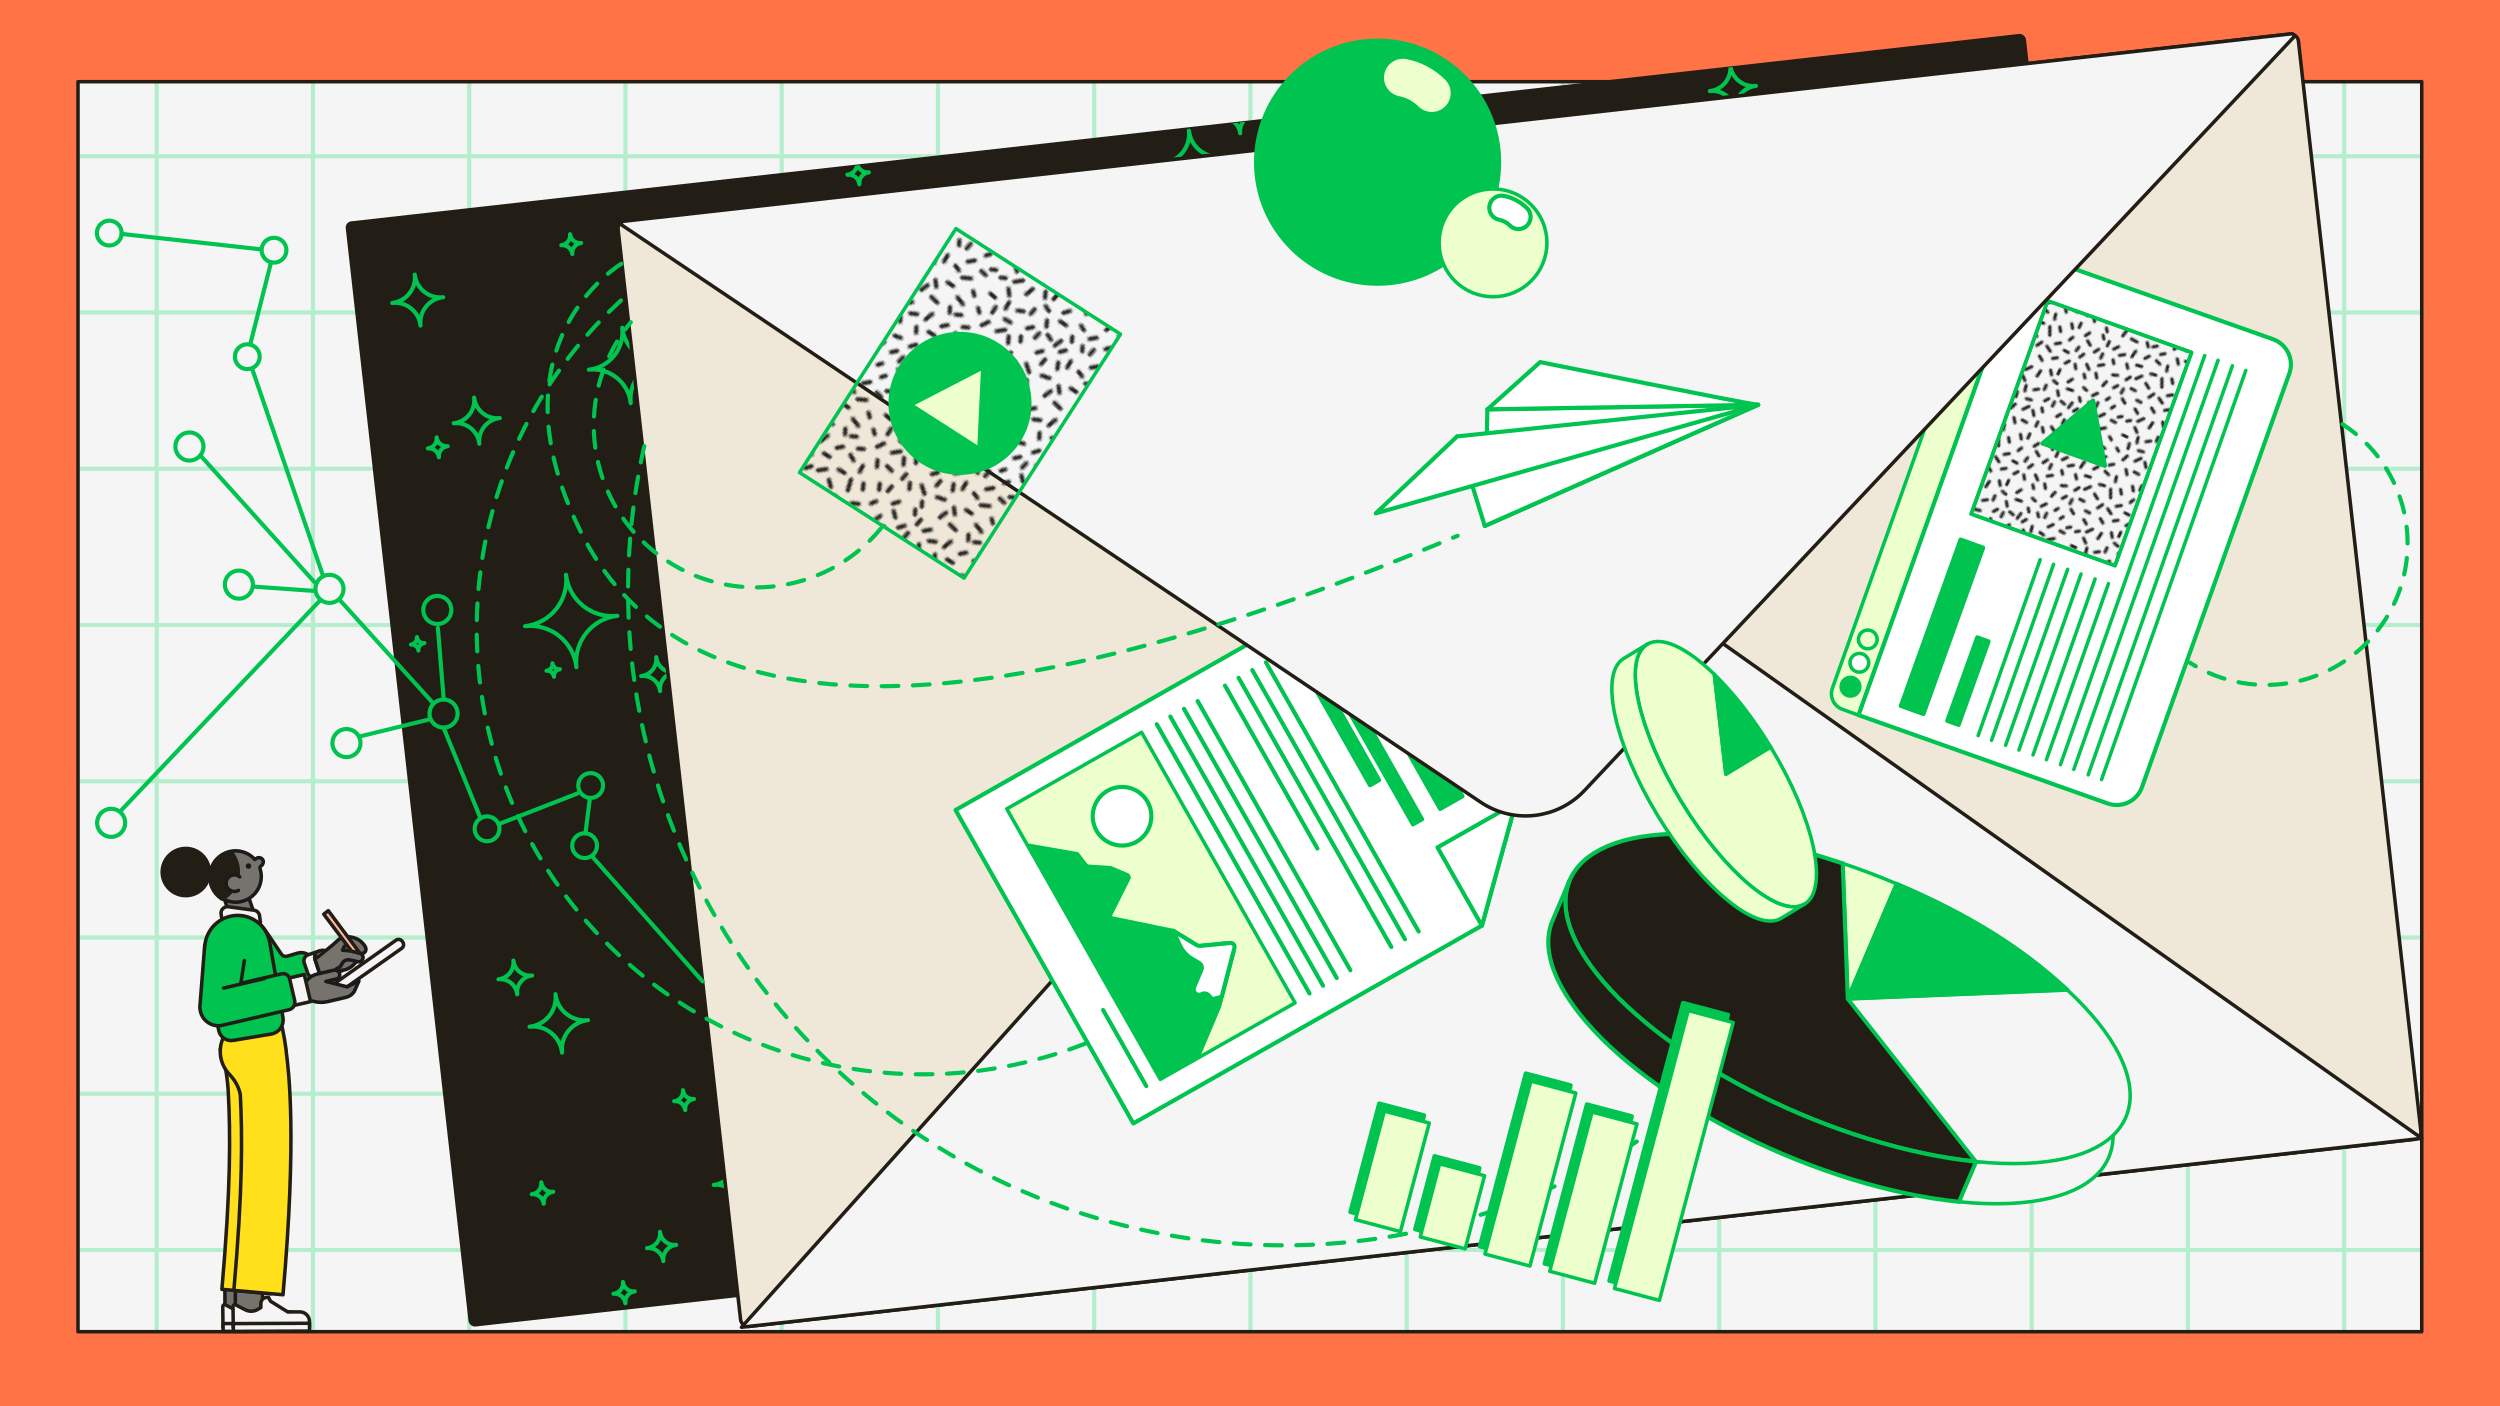 <?xml version="1.0" encoding="UTF-8"?><svg id="uuid-c38b8b6d-8346-4a10-a8a2-86bdc1287888" xmlns="http://www.w3.org/2000/svg" xmlns:xlink="http://www.w3.org/1999/xlink" viewBox="0 0 1200 675"><defs><style>.uuid-8899b1fe-036a-4434-886b-77320461ad10{stroke-dasharray:8 7;}.uuid-8899b1fe-036a-4434-886b-77320461ad10,.uuid-7630e2d1-2fc0-41ec-9166-2d702de658a4,.uuid-6aa03f3f-c4be-4cd8-99d2-3d15dca5f290,.uuid-320826da-c441-4124-ad12-478cf4167370,.uuid-b0a4ced4-f5d4-4a2e-983d-89cc30fce930,.uuid-4f941dc1-480a-4edd-8e84-8cc197877730,.uuid-8dfac23f-3045-446e-8cf3-67621936a6cc,.uuid-50c9800c-22d4-443f-b61c-8c30b92225a9{fill:none;}.uuid-8899b1fe-036a-4434-886b-77320461ad10,.uuid-3ecbd986-9bc5-4ca2-98e7-a5e1dbedbd74,.uuid-9226fbee-1c98-47cf-9f63-d5ccadec94c4,.uuid-8c8b8d6e-ed9e-49d5-90e6-1ac608a723fc,.uuid-cc278e0e-a4c4-4724-a62d-438bc125f520,.uuid-a39619f8-ee59-47d9-b881-b86103e14258,.uuid-351aa7ce-873e-48ff-a2fb-37dd2a7e9168,.uuid-9f42aa8e-0ba1-4309-9755-bf96e9bdd3cf,.uuid-472b20a5-380e-41b9-ab3d-c7d02be70a55,.uuid-49137d41-e830-4c8d-ba70-0f0717a65abd,.uuid-a92ab764-53d5-4c9a-90fa-da3868875bc3,.uuid-bc86841a-9773-4c1d-b925-dd52f4d3d741,.uuid-a9f5fa0e-541d-4efd-bb9c-8c5740f4b1e5,.uuid-6aa03f3f-c4be-4cd8-99d2-3d15dca5f290,.uuid-75fd1dce-bd3c-414c-9f9e-a04a39132fe6,.uuid-320826da-c441-4124-ad12-478cf4167370,.uuid-b0a4ced4-f5d4-4a2e-983d-89cc30fce930,.uuid-4f941dc1-480a-4edd-8e84-8cc197877730,.uuid-66f6f5b1-a70e-459a-98dc-0c768acf9cd3,.uuid-8dfac23f-3045-446e-8cf3-67621936a6cc,.uuid-50c9800c-22d4-443f-b61c-8c30b92225a9,.uuid-dee8d754-5b72-4f89-a72c-5a61b06742e6,.uuid-22449c10-6db2-4452-bcad-191ff3f06daf,.uuid-52bf17d3-639c-480f-b964-38fe7bf83a28{stroke-linecap:round;stroke-linejoin:round;}.uuid-8899b1fe-036a-4434-886b-77320461ad10,.uuid-3ecbd986-9bc5-4ca2-98e7-a5e1dbedbd74,.uuid-cc278e0e-a4c4-4724-a62d-438bc125f520,.uuid-a39619f8-ee59-47d9-b881-b86103e14258,.uuid-351aa7ce-873e-48ff-a2fb-37dd2a7e9168,.uuid-472b20a5-380e-41b9-ab3d-c7d02be70a55,.uuid-77c72938-45c0-4f47-8490-0155215016ad,.uuid-a9f5fa0e-541d-4efd-bb9c-8c5740f4b1e5,.uuid-75fd1dce-bd3c-414c-9f9e-a04a39132fe6,.uuid-4f941dc1-480a-4edd-8e84-8cc197877730,.uuid-66f6f5b1-a70e-459a-98dc-0c768acf9cd3,.uuid-8dfac23f-3045-446e-8cf3-67621936a6cc,.uuid-50c9800c-22d4-443f-b61c-8c30b92225a9,.uuid-dee8d754-5b72-4f89-a72c-5a61b06742e6{stroke:#00c350;}.uuid-8899b1fe-036a-4434-886b-77320461ad10,.uuid-3ecbd986-9bc5-4ca2-98e7-a5e1dbedbd74,.uuid-a39619f8-ee59-47d9-b881-b86103e14258,.uuid-77c72938-45c0-4f47-8490-0155215016ad,.uuid-6aa03f3f-c4be-4cd8-99d2-3d15dca5f290,.uuid-b0a4ced4-f5d4-4a2e-983d-89cc30fce930,.uuid-50c9800c-22d4-443f-b61c-8c30b92225a9{stroke-width:2px;}.uuid-3ecbd986-9bc5-4ca2-98e7-a5e1dbedbd74,.uuid-351aa7ce-873e-48ff-a2fb-37dd2a7e9168{fill:#fff;}.uuid-9226fbee-1c98-47cf-9f63-d5ccadec94c4{fill:#76736d;stroke:#1a1a1a;}.uuid-9226fbee-1c98-47cf-9f63-d5ccadec94c4,.uuid-a92ab764-53d5-4c9a-90fa-da3868875bc3{stroke-width:1.7px;}.uuid-8c8b8d6e-ed9e-49d5-90e6-1ac608a723fc{fill:#ffe01b;}.uuid-8c8b8d6e-ed9e-49d5-90e6-1ac608a723fc,.uuid-cc278e0e-a4c4-4724-a62d-438bc125f520,.uuid-351aa7ce-873e-48ff-a2fb-37dd2a7e9168,.uuid-9f42aa8e-0ba1-4309-9755-bf96e9bdd3cf,.uuid-472b20a5-380e-41b9-ab3d-c7d02be70a55,.uuid-49137d41-e830-4c8d-ba70-0f0717a65abd,.uuid-bc86841a-9773-4c1d-b925-dd52f4d3d741,.uuid-a9f5fa0e-541d-4efd-bb9c-8c5740f4b1e5,.uuid-75fd1dce-bd3c-414c-9f9e-a04a39132fe6,.uuid-320826da-c441-4124-ad12-478cf4167370,.uuid-4f941dc1-480a-4edd-8e84-8cc197877730,.uuid-66f6f5b1-a70e-459a-98dc-0c768acf9cd3,.uuid-dee8d754-5b72-4f89-a72c-5a61b06742e6,.uuid-22449c10-6db2-4452-bcad-191ff3f06daf,.uuid-52bf17d3-639c-480f-b964-38fe7bf83a28{stroke-width:1.7px;}.uuid-8c8b8d6e-ed9e-49d5-90e6-1ac608a723fc,.uuid-9f42aa8e-0ba1-4309-9755-bf96e9bdd3cf,.uuid-49137d41-e830-4c8d-ba70-0f0717a65abd,.uuid-a92ab764-53d5-4c9a-90fa-da3868875bc3,.uuid-bc86841a-9773-4c1d-b925-dd52f4d3d741,.uuid-320826da-c441-4124-ad12-478cf4167370,.uuid-22449c10-6db2-4452-bcad-191ff3f06daf,.uuid-52bf17d3-639c-480f-b964-38fe7bf83a28{stroke:#231e15;}.uuid-cc278e0e-a4c4-4724-a62d-438bc125f520,.uuid-9f42aa8e-0ba1-4309-9755-bf96e9bdd3cf,.uuid-7325c455-a441-4df8-8a48-e7d96964beee,.uuid-77c72938-45c0-4f47-8490-0155215016ad{fill:#231e15;}.uuid-a39619f8-ee59-47d9-b881-b86103e14258,.uuid-472b20a5-380e-41b9-ab3d-c7d02be70a55,.uuid-52bf17d3-639c-480f-b964-38fe7bf83a28{fill:#00c350;}.uuid-6cb1a1cf-b5bd-448a-a03c-8eb9f0a2dc35{clip-path:url(#uuid-02cd52a5-d18c-4c1e-acaf-304fd5a8535b);}.uuid-56364098-961d-4bf6-b3ea-35b20150dddb,.uuid-66f6f5b1-a70e-459a-98dc-0c768acf9cd3{fill:#edffcc;}.uuid-49137d41-e830-4c8d-ba70-0f0717a65abd{fill:#ffb9a2;}.uuid-77c72938-45c0-4f47-8490-0155215016ad{stroke-miterlimit:10;}.uuid-a92ab764-53d5-4c9a-90fa-da3868875bc3,.uuid-bc86841a-9773-4c1d-b925-dd52f4d3d741,.uuid-75fd1dce-bd3c-414c-9f9e-a04a39132fe6,.uuid-db18d41a-5ec4-401f-8d6e-e9b738789ae2{fill:#f5f5f5;}.uuid-a9f5fa0e-541d-4efd-bb9c-8c5740f4b1e5{fill:url(#uuid-778770e0-48c4-4469-8d41-e7962c3389fd);}.uuid-6aa03f3f-c4be-4cd8-99d2-3d15dca5f290{stroke:#b5eecc;}.uuid-ceb7d364-3a6f-4e56-8488-f42b4101ec0a{clip-path:url(#uuid-30be3122-d416-47d1-94cc-610646ce2bba);}.uuid-b0a4ced4-f5d4-4a2e-983d-89cc30fce930{stroke:#20201d;}.uuid-98628563-3f2c-4335-83ed-1c97c9b5a5a9{fill:#ff7346;}.uuid-8dfac23f-3045-446e-8cf3-67621936a6cc{stroke-width:2px;}.uuid-dee8d754-5b72-4f89-a72c-5a61b06742e6{fill:url(#uuid-197c9970-64ab-451a-b829-85476e89628e);}.uuid-22449c10-6db2-4452-bcad-191ff3f06daf{fill:#efe7d8;}.uuid-4fb063ab-12ab-4ee4-b54b-d1990426d4d5{fill:#1a1a1a;}.uuid-5379606e-2153-4697-9c5b-9058f9c2ea36{clip-path:url(#uuid-fa4f2cc5-4a7a-491f-b386-3182fe70979b);}</style><clipPath id="uuid-30be3122-d416-47d1-94cc-610646ce2bba"><rect class="uuid-7630e2d1-2fc0-41ec-9166-2d702de658a4" x="37.44" y="39.21" width="1125" height="600"/></clipPath><clipPath id="uuid-02cd52a5-d18c-4c1e-acaf-304fd5a8535b"><rect class="uuid-7630e2d1-2fc0-41ec-9166-2d702de658a4" x="196.89" y="59.56" width="811.61" height="533.85" rx="1.18" ry="1.18" transform="translate(-32.69 69.36) rotate(-6.41)"/></clipPath><clipPath id="uuid-fa4f2cc5-4a7a-491f-b386-3182fe70979b"><rect class="uuid-66f6f5b1-a70e-459a-98dc-0c768acf9cd3" x="477.81" y="397.6" width="149.3" height="74.4" transform="translate(657.98 -260.27) rotate(60.43)"/></clipPath><pattern id="uuid-197c9970-64ab-451a-b829-85476e89628e" x="0" y="0" width="77" height="77.52" patternTransform="translate(-226.38 -10217.93) rotate(-65.13) scale(.76)" patternUnits="userSpaceOnUse" viewBox="0 0 77 77.52"><rect class="uuid-7630e2d1-2fc0-41ec-9166-2d702de658a4" y="0" width="77" height="77.52"/><line class="uuid-b0a4ced4-f5d4-4a2e-983d-89cc30fce930" x1="4.13" y1="13.37" x2="1.38" y2="15.37"/><line class="uuid-b0a4ced4-f5d4-4a2e-983d-89cc30fce930" x1="5.5" y1="69.81" x2="3.25" y2="71.56"/><line class="uuid-b0a4ced4-f5d4-4a2e-983d-89cc30fce930" x1="74.5" y1="9.81" x2="71.25" y2="10.56"/><line class="uuid-b0a4ced4-f5d4-4a2e-983d-89cc30fce930" x1="73.25" y1="21.56" x2="70.75" y2="23.31"/><line class="uuid-b0a4ced4-f5d4-4a2e-983d-89cc30fce930" x1="76" y1="26.81" x2="73" y2="26.81"/><line class="uuid-b0a4ced4-f5d4-4a2e-983d-89cc30fce930" x1="72.75" y1="34.31" x2="70" y2="32.56"/><line class="uuid-b0a4ced4-f5d4-4a2e-983d-89cc30fce930" x1="75" y1="42.56" x2="73" y2="44.06"/><line class="uuid-b0a4ced4-f5d4-4a2e-983d-89cc30fce930" x1="72.5" y1="54.56" x2="69.75" y2="52.31"/><line class="uuid-b0a4ced4-f5d4-4a2e-983d-89cc30fce930" x1="74.5" y1="65.56" x2="70.25" y2="64.81"/><line class="uuid-b0a4ced4-f5d4-4a2e-983d-89cc30fce930" x1="64.75" y1="63.81" x2="62.5" y2="65.56"/><line class="uuid-b0a4ced4-f5d4-4a2e-983d-89cc30fce930" x1="73" y1="47.81" x2="70" y2="47.81"/><line class="uuid-b0a4ced4-f5d4-4a2e-983d-89cc30fce930" x1="59.25" y1="20.31" x2="57.36" y2="17.49"/><line class="uuid-b0a4ced4-f5d4-4a2e-983d-89cc30fce930" x1="26.95" y1="19.97" x2="25.3" y2="17.41"/><line class="uuid-b0a4ced4-f5d4-4a2e-983d-89cc30fce930" x1="44.29" y1="14.37" x2="46.14" y2="11.69"/><line class="uuid-b0a4ced4-f5d4-4a2e-983d-89cc30fce930" x1="72.75" y1="72.71" x2="75.25" y2="74.65"/><line class="uuid-b0a4ced4-f5d4-4a2e-983d-89cc30fce930" x1="67.31" y1="73" x2="66.69" y2="69.72"/><line class="uuid-b0a4ced4-f5d4-4a2e-983d-89cc30fce930" x1="58.25" y1="50.81" x2="56.36" y2="47.99"/><line class="uuid-b0a4ced4-f5d4-4a2e-983d-89cc30fce930" x1="49.9" y1="22.38" x2="48.25" y2="19.81"/><line class="uuid-b0a4ced4-f5d4-4a2e-983d-89cc30fce930" x1="51.69" y1="75.78" x2="51.81" y2="72.78"/><line class="uuid-b0a4ced4-f5d4-4a2e-983d-89cc30fce930" x1="41.79" y1="73.12" x2="43.64" y2="70.44"/><line class="uuid-b0a4ced4-f5d4-4a2e-983d-89cc30fce930" x1="33.46" y1="75.05" x2="32.04" y2="73"/><line class="uuid-b0a4ced4-f5d4-4a2e-983d-89cc30fce930" x1="51.57" y1="43.6" x2="53.92" y2="40.94"/><line class="uuid-b0a4ced4-f5d4-4a2e-983d-89cc30fce930" x1="17.2" y1="75.19" x2="18.52" y2="73.24"/><line class="uuid-b0a4ced4-f5d4-4a2e-983d-89cc30fce930" x1="10.5" y1="73.68" x2="11.41" y2="69.46"/><line class="uuid-b0a4ced4-f5d4-4a2e-983d-89cc30fce930" x1="6.14" y1="76.52" x2="4.47" y2="74.21"/><line class="uuid-b0a4ced4-f5d4-4a2e-983d-89cc30fce930" x1="28.29" y1="72.86" x2="28.41" y2="69.86"/><line class="uuid-b0a4ced4-f5d4-4a2e-983d-89cc30fce930" x1="8.75" y1="9.06" x2="12.25" y2="10.56"/><line class="uuid-b0a4ced4-f5d4-4a2e-983d-89cc30fce930" x1="4.63" y1="21.94" x2="4.88" y2="18.69"/><line class="uuid-b0a4ced4-f5d4-4a2e-983d-89cc30fce930" x1="9.25" y1="46.56" x2="10.75" y2="50.31"/><line class="uuid-b0a4ced4-f5d4-4a2e-983d-89cc30fce930" x1="6.5" y1="41.06" x2="8.75" y2="37.31"/><line class="uuid-b0a4ced4-f5d4-4a2e-983d-89cc30fce930" x1="30.5" y1="7.31" x2="28.25" y2="9.81"/><line class="uuid-b0a4ced4-f5d4-4a2e-983d-89cc30fce930" x1="34.75" y1="7.31" x2="38" y2="10.06"/><line class="uuid-b0a4ced4-f5d4-4a2e-983d-89cc30fce930" x1="51.5" y1="7.31" x2="54.75" y2="9.31"/><line class="uuid-b0a4ced4-f5d4-4a2e-983d-89cc30fce930" x1="53.75" y1="13.31" x2="51.75" y2="16.56"/><line class="uuid-b0a4ced4-f5d4-4a2e-983d-89cc30fce930" x1="60.75" y1="12.06" x2="65.75" y2="9.81"/><line class="uuid-b0a4ced4-f5d4-4a2e-983d-89cc30fce930" x1="68.25" y1="15.56" x2="65.75" y2="17.31"/><line class="uuid-b0a4ced4-f5d4-4a2e-983d-89cc30fce930" x1="23.03" y1="2.3" x2="23.03" y2="5.3"/><line class="uuid-b0a4ced4-f5d4-4a2e-983d-89cc30fce930" x1="19.88" y1="8.44" x2="16.63" y2="8.94"/><line class="uuid-b0a4ced4-f5d4-4a2e-983d-89cc30fce930" x1="18.27" y1="15.44" x2="18.77" y2="18.69"/><line class="uuid-b0a4ced4-f5d4-4a2e-983d-89cc30fce930" x1="22.25" y1="12.56" x2="25.75" y2="11.81"/><line class="uuid-b0a4ced4-f5d4-4a2e-983d-89cc30fce930" x1="10.5" y1="24.31" x2="13.25" y2="22.31"/><line class="uuid-b0a4ced4-f5d4-4a2e-983d-89cc30fce930" x1="3.13" y1="63.81" x2="3.38" y2="59.81"/><line class="uuid-b0a4ced4-f5d4-4a2e-983d-89cc30fce930" x1="8.5" y1="58.56" x2="10.75" y2="56.06"/><line class="uuid-b0a4ced4-f5d4-4a2e-983d-89cc30fce930" x1="22.5" y1="68.56" x2="20" y2="65.06"/><line class="uuid-b0a4ced4-f5d4-4a2e-983d-89cc30fce930" x1="31" y1="31.31" x2="28.5" y2="33.06"/><line class="uuid-b0a4ced4-f5d4-4a2e-983d-89cc30fce930" x1="59" y1="36.56" x2="56.25" y2="35.06"/><line class="uuid-b0a4ced4-f5d4-4a2e-983d-89cc30fce930" x1="28" y1="42.81" x2="24.25" y2="42.06"/><line class="uuid-b0a4ced4-f5d4-4a2e-983d-89cc30fce930" x1="32.75" y1="52.31" x2="30.75" y2="53.81"/><line class="uuid-b0a4ced4-f5d4-4a2e-983d-89cc30fce930" x1="30.25" y1="64.31" x2="27.5" y2="62.06"/><line class="uuid-b0a4ced4-f5d4-4a2e-983d-89cc30fce930" x1="37.38" y1="67.94" x2="35.38" y2="66.69"/><line class="uuid-b0a4ced4-f5d4-4a2e-983d-89cc30fce930" x1="34.96" y1="57.56" x2="31.96" y2="57.56"/><line class="uuid-b0a4ced4-f5d4-4a2e-983d-89cc30fce930" x1="41" y1="21.81" x2="38.5" y2="23.56"/><line class="uuid-b0a4ced4-f5d4-4a2e-983d-89cc30fce930" x1="43.75" y1="27.06" x2="40.75" y2="27.06"/><line class="uuid-b0a4ced4-f5d4-4a2e-983d-89cc30fce930" x1="41.63" y1="36.69" x2="38.88" y2="34.94"/><line class="uuid-b0a4ced4-f5d4-4a2e-983d-89cc30fce930" x1="39.75" y1="45.31" x2="39" y2="47.81"/><line class="uuid-b0a4ced4-f5d4-4a2e-983d-89cc30fce930" x1="40.25" y1="54.81" x2="37.5" y2="52.56"/><line class="uuid-b0a4ced4-f5d4-4a2e-983d-89cc30fce930" x1="40.75" y1="62.81" x2="38.75" y2="61.56"/><line class="uuid-b0a4ced4-f5d4-4a2e-983d-89cc30fce930" x1="64.22" y1="47.33" x2="61.22" y2="47.33"/><line class="uuid-b0a4ced4-f5d4-4a2e-983d-89cc30fce930" x1="23.5" y1="45.81" x2="26" y2="47.56"/><line class="uuid-b0a4ced4-f5d4-4a2e-983d-89cc30fce930" x1="28.25" y1="23.31" x2="31.25" y2="23.31"/><line class="uuid-b0a4ced4-f5d4-4a2e-983d-89cc30fce930" x1="16" y1="37.56" x2="18.5" y2="39.31"/><line class="uuid-b0a4ced4-f5d4-4a2e-983d-89cc30fce930" x1="13.25" y1="42.81" x2="16.25" y2="42.81"/><line class="uuid-b0a4ced4-f5d4-4a2e-983d-89cc30fce930" x1="16.5" y1="50.31" x2="19.25" y2="48.56"/><line class="uuid-b0a4ced4-f5d4-4a2e-983d-89cc30fce930" x1="48.5" y1="35.81" x2="50.88" y2="34.25"/><line class="uuid-b0a4ced4-f5d4-4a2e-983d-89cc30fce930" x1="48.84" y1="28.28" x2="51.22" y2="30.1"/><line class="uuid-b0a4ced4-f5d4-4a2e-983d-89cc30fce930" x1="55.97" y1="24.3" x2="55.75" y2="27.31"/><line class="uuid-b0a4ced4-f5d4-4a2e-983d-89cc30fce930" x1="46.59" y1="68.38" x2="49.63" y2="68.5"/><line class="uuid-b0a4ced4-f5d4-4a2e-983d-89cc30fce930" x1="47.59" y1="62.53" x2="49.97" y2="64.35"/><line class="uuid-b0a4ced4-f5d4-4a2e-983d-89cc30fce930" x1="54.72" y1="58.55" x2="55.85" y2="61.61"/><line class="uuid-b0a4ced4-f5d4-4a2e-983d-89cc30fce930" x1="51.28" y1="48.56" x2="48.78" y2="50.31"/><line class="uuid-b0a4ced4-f5d4-4a2e-983d-89cc30fce930" x1="49.25" y1="56.81" x2="46" y2="55.81"/><line class="uuid-b0a4ced4-f5d4-4a2e-983d-89cc30fce930" x1="58.25" y1="69.31" x2="55.5" y2="67.56"/><line class="uuid-b0a4ced4-f5d4-4a2e-983d-89cc30fce930" x1="65.75" y1="43.81" x2="63" y2="42.06"/><line class="uuid-b0a4ced4-f5d4-4a2e-983d-89cc30fce930" x1="63.5" y1="54.81" x2="61.5" y2="56.31"/><line class="uuid-b0a4ced4-f5d4-4a2e-983d-89cc30fce930" x1="20.84" y1="32.38" x2="23.88" y2="32.5"/><line class="uuid-b0a4ced4-f5d4-4a2e-983d-89cc30fce930" x1="21.84" y1="26.53" x2="24.22" y2="28.35"/><line class="uuid-b0a4ced4-f5d4-4a2e-983d-89cc30fce930" x1="59" y1="31.31" x2="61.72" y2="31.85"/><line class="uuid-b0a4ced4-f5d4-4a2e-983d-89cc30fce930" x1="13.66" y1="61.19" x2="14.16" y2="64.44"/><line class="uuid-b0a4ced4-f5d4-4a2e-983d-89cc30fce930" x1="20.15" y1="53.44" x2="23.65" y2="52.69"/><line class="uuid-b0a4ced4-f5d4-4a2e-983d-89cc30fce930" x1="34" y1="15.56" x2="38" y2="16.31"/><line class="uuid-b0a4ced4-f5d4-4a2e-983d-89cc30fce930" x1="34.72" y1="36.33" x2="35.22" y2="39.83"/><line class="uuid-b0a4ced4-f5d4-4a2e-983d-89cc30fce930" x1="65.75" y1="25.81" x2="63.25" y2="24.56"/><line class="uuid-b0a4ced4-f5d4-4a2e-983d-89cc30fce930" x1="11.25" y1="16.31" x2="14.5" y2="19.06"/><line class="uuid-b0a4ced4-f5d4-4a2e-983d-89cc30fce930" x1="6" y1="32.31" x2="3.5" y2="34.06"/><line class="uuid-b0a4ced4-f5d4-4a2e-983d-89cc30fce930" x1="17" y1="26.81" x2="15" y2="28.31"/><line class="uuid-b0a4ced4-f5d4-4a2e-983d-89cc30fce930" x1="39.32" y1="5.14" x2="41.18" y2="2.46"/><line class="uuid-b0a4ced4-f5d4-4a2e-983d-89cc30fce930" x1="65.79" y1="37.87" x2="67.64" y2="35.19"/><line class="uuid-b0a4ced4-f5d4-4a2e-983d-89cc30fce930" x1="35.04" y1="29.12" x2="35.75" y2="26.31"/><line class="uuid-b0a4ced4-f5d4-4a2e-983d-89cc30fce930" x1="21.54" y1="61.62" x2="22.25" y2="58.81"/><line class="uuid-b0a4ced4-f5d4-4a2e-983d-89cc30fce930" x1="33" y1="45.56" x2="31" y2="47.06"/><line class="uuid-b0a4ced4-f5d4-4a2e-983d-89cc30fce930" x1="8" y1="28.28" x2="5" y2="28.28"/><line class="uuid-b0a4ced4-f5d4-4a2e-983d-89cc30fce930" x1="3" y1="42.56" x2="1" y2="44.06"/><line class="uuid-b0a4ced4-f5d4-4a2e-983d-89cc30fce930" x1="73.44" y1="4.81" x2="74.56" y2="1.85"/><line class="uuid-b0a4ced4-f5d4-4a2e-983d-89cc30fce930" x1="66.1" y1="5.44" x2="65.48" y2="2.16"/><line class="uuid-b0a4ced4-f5d4-4a2e-983d-89cc30fce930" x1="46.53" y1="4.14" x2="46.64" y2="1.14"/><line class="uuid-b0a4ced4-f5d4-4a2e-983d-89cc30fce930" x1="33.46" y1="3.05" x2="32.04" y2="1"/><line class="uuid-b0a4ced4-f5d4-4a2e-983d-89cc30fce930" x1="12.59" y1="4.31" x2="13.91" y2="2.35"/><line class="uuid-b0a4ced4-f5d4-4a2e-983d-89cc30fce930" x1="3.83" y1="4.95" x2="2.17" y2="2.64"/><line class="uuid-b0a4ced4-f5d4-4a2e-983d-89cc30fce930" x1="6.5" y1="54.81" x2="2.75" y2="54.06"/><line class="uuid-b0a4ced4-f5d4-4a2e-983d-89cc30fce930" x1="69.62" y1="60.15" x2="67.72" y2="57.33"/><line class="uuid-b0a4ced4-f5d4-4a2e-983d-89cc30fce930" x1="25.22" y1="38.83" x2="25.91" y2="36.04"/><line class="uuid-b0a4ced4-f5d4-4a2e-983d-89cc30fce930" x1="47.59" y1="42.06" x2="45.59" y2="43.56"/><line class="uuid-b0a4ced4-f5d4-4a2e-983d-89cc30fce930" x1="56.72" y1="4.83" x2="58.72" y2="1.83"/><line class="uuid-b0a4ced4-f5d4-4a2e-983d-89cc30fce930" x1="58.72" y1="72.92" x2="61.88" y2="75.65"/></pattern><pattern id="uuid-778770e0-48c4-4469-8d41-e7962c3389fd" patternTransform="translate(2995.8 -8529.93) rotate(-49.28)" xlink:href="#uuid-197c9970-64ab-451a-b829-85476e89628e"/></defs><rect class="uuid-98628563-3f2c-4335-83ed-1c97c9b5a5a9" y="0" width="1200" height="675"/><rect class="uuid-db18d41a-5ec4-401f-8d6e-e9b738789ae2" x="37.11" y="39.21" width="1125" height="600"/><g class="uuid-ceb7d364-3a6f-4e56-8488-f42b4101ec0a"><line class="uuid-6aa03f3f-c4be-4cd8-99d2-3d15dca5f290" x1="0" y1="75" x2="1200" y2="75"/><line class="uuid-6aa03f3f-c4be-4cd8-99d2-3d15dca5f290" x1="0" y1="150" x2="1200" y2="150"/><line class="uuid-6aa03f3f-c4be-4cd8-99d2-3d15dca5f290" x1="0" y1="225" x2="1200" y2="225"/><line class="uuid-6aa03f3f-c4be-4cd8-99d2-3d15dca5f290" x1="0" y1="300" x2="1200" y2="300"/><line class="uuid-6aa03f3f-c4be-4cd8-99d2-3d15dca5f290" x1="0" y1="375" x2="1200" y2="375"/><line class="uuid-6aa03f3f-c4be-4cd8-99d2-3d15dca5f290" x1="0" y1="450" x2="1200" y2="450"/><line class="uuid-6aa03f3f-c4be-4cd8-99d2-3d15dca5f290" x1="0" y1="525" x2="1200" y2="525"/><line class="uuid-6aa03f3f-c4be-4cd8-99d2-3d15dca5f290" x1="0" y1="600" x2="1200" y2="600"/><line class="uuid-6aa03f3f-c4be-4cd8-99d2-3d15dca5f290" x1="600.22" y1=".45" x2="600.22" y2="675.01"/><line class="uuid-6aa03f3f-c4be-4cd8-99d2-3d15dca5f290" x1="525.22" y1=".45" x2="525.22" y2="675.01"/><line class="uuid-6aa03f3f-c4be-4cd8-99d2-3d15dca5f290" x1="450.22" y1=".45" x2="450.22" y2="675.01"/><line class="uuid-6aa03f3f-c4be-4cd8-99d2-3d15dca5f290" x1="375.22" y1=".44" x2="375.22" y2="675.01"/><line class="uuid-6aa03f3f-c4be-4cd8-99d2-3d15dca5f290" x1="300.22" y1=".44" x2="300.22" y2="675.01"/><line class="uuid-6aa03f3f-c4be-4cd8-99d2-3d15dca5f290" x1="225.22" y1=".44" x2="225.22" y2="675.01"/><line class="uuid-6aa03f3f-c4be-4cd8-99d2-3d15dca5f290" x1="150.22" y1=".44" x2="150.22" y2="675.01"/><line class="uuid-6aa03f3f-c4be-4cd8-99d2-3d15dca5f290" x1="75.22" y1=".44" x2="75.22" y2="675.01"/><line class="uuid-6aa03f3f-c4be-4cd8-99d2-3d15dca5f290" x1="1125.22" y1=".45" x2="1125.21" y2="675.01"/><line class="uuid-6aa03f3f-c4be-4cd8-99d2-3d15dca5f290" x1="1050.22" y1=".45" x2="1050.21" y2="675.01"/><line class="uuid-6aa03f3f-c4be-4cd8-99d2-3d15dca5f290" x1="975.22" y1=".44" x2="975.21" y2="675.01"/><line class="uuid-6aa03f3f-c4be-4cd8-99d2-3d15dca5f290" x1="900.22" y1=".44" x2="900.21" y2="675.01"/><line class="uuid-6aa03f3f-c4be-4cd8-99d2-3d15dca5f290" x1="825.22" y1=".44" x2="825.21" y2="675.01"/><line class="uuid-6aa03f3f-c4be-4cd8-99d2-3d15dca5f290" x1="750.22" y1=".44" x2="750.21" y2="675.01"/><line class="uuid-6aa03f3f-c4be-4cd8-99d2-3d15dca5f290" x1="675.22" y1=".44" x2="675.21" y2="675.01"/></g><rect class="uuid-320826da-c441-4124-ad12-478cf4167370" x="37.44" y="39.21" width="1125" height="600"/><rect class="uuid-7325c455-a441-4df8-8a48-e7d96964beee" x="192.89" y="59.56" width="811.61" height="533.85" rx="3.02" ry="3.02" transform="translate(-32.72 68.91) rotate(-6.41)"/><g class="uuid-6cb1a1cf-b5bd-448a-a03c-8eb9f0a2dc35"><path class="uuid-50c9800c-22d4-443f-b61c-8c30b92225a9" d="M209.6,209.95c.29,2.62,2.66,4.51,5.28,4.22-2.62.29-4.51,2.66-4.21,5.29-.29-2.62-2.66-4.51-5.29-4.22,2.62-.29,4.51-2.66,4.22-5.29Z"/><path class="uuid-50c9800c-22d4-443f-b61c-8c30b92225a9" d="M227.59,190.86c.69,6.1,6.18,10.5,12.29,9.82-6.1.69-10.49,6.19-9.8,12.3-.69-6.1-6.2-10.5-12.3-9.81,6.1-.69,10.5-6.2,9.81-12.3Z"/><path class="uuid-50c9800c-22d4-443f-b61c-8c30b92225a9" d="M248.24,477.23c-.5-4.46-4.52-7.67-8.97-7.17,4.46-.5,7.66-4.52,7.16-8.98.5,4.46,4.52,7.67,8.98,7.17-4.46.5-7.67,4.52-7.17,8.98Z"/><path class="uuid-50c9800c-22d4-443f-b61c-8c30b92225a9" d="M298.68,157.34c1.12,9.98,10.11,17.18,20.1,16.05-9.98,1.12-17.15,10.13-16.03,20.11-1.12-9.98-10.13-17.17-20.12-16.05,9.98-1.12,17.17-10.13,16.05-20.12Z"/><path class="uuid-50c9800c-22d4-443f-b61c-8c30b92225a9" d="M271.7,275.91c1.38,12.24,12.4,21.05,24.63,19.68-12.24,1.38-21.03,12.42-19.65,24.65-1.38-12.24-12.42-21.05-24.66-19.67,12.24-1.38,21.05-12.42,19.67-24.66Z"/><path class="uuid-50c9800c-22d4-443f-b61c-8c30b92225a9" d="M328.89,532.81c-.29-2.62-2.66-4.51-5.28-4.22,2.62-.29,4.51-2.66,4.21-5.29.29,2.62,2.66,4.51,5.29,4.22-2.62.29-4.51,2.66-4.22,5.29Z"/><path class="uuid-50c9800c-22d4-443f-b61c-8c30b92225a9" d="M315,315.46c.5,4.49,4.55,7.72,9.04,7.22-4.49.5-7.71,4.56-7.21,9.04-.5-4.49-4.56-7.72-9.05-7.22,4.49-.5,7.72-4.56,7.22-9.05Z"/><path class="uuid-50c9800c-22d4-443f-b61c-8c30b92225a9" d="M274.71,121.93c-.29-2.62-2.66-4.51-5.28-4.22,2.62-.29,4.51-2.66,4.21-5.29.29,2.62,2.66,4.51,5.29,4.22-2.62.29-4.51,2.66-4.22,5.29Z"/><path class="uuid-50c9800c-22d4-443f-b61c-8c30b92225a9" d="M318.37,605.32c-.43-3.86-3.91-6.64-7.77-6.21,3.86-.43,6.63-3.92,6.2-7.78.43,3.86,3.92,6.64,7.78,6.21-3.86.43-6.64,3.92-6.21,7.78Z"/><path class="uuid-50c9800c-22d4-443f-b61c-8c30b92225a9" d="M299.03,615.33c.32,2.82,2.86,4.85,5.67,4.53-2.82.32-4.84,2.86-4.53,5.68-.32-2.82-2.86-4.85-5.68-4.53,2.82-.32,4.85-2.86,4.53-5.68Z"/><path class="uuid-50c9800c-22d4-443f-b61c-8c30b92225a9" d="M269.79,505.26c-.87-7.74-7.84-13.31-15.58-12.44,7.74-.87,13.3-7.85,12.43-15.59.87,7.74,7.85,13.31,15.59,12.44-7.74.87-13.31,7.85-12.44,15.59Z"/><path class="uuid-50c9800c-22d4-443f-b61c-8c30b92225a9" d="M260.97,577.8c-.32-2.84-2.88-4.88-5.71-4.57,2.84-.32,4.88-2.88,4.56-5.72.32,2.84,2.88,4.88,5.72,4.56-2.84.32-4.88,2.88-4.56,5.72Z"/><path class="uuid-50c9800c-22d4-443f-b61c-8c30b92225a9" d="M265.89,324.8c-.2-1.77-1.8-3.05-3.57-2.85,1.77-.2,3.05-1.8,2.85-3.57.2,1.77,1.8,3.05,3.57,2.85-1.77.2-3.05,1.8-2.85,3.57Z"/><path class="uuid-50c9800c-22d4-443f-b61c-8c30b92225a9" d="M201.85,156.27c-.76-6.75-6.83-11.61-13.58-10.85,6.75-.76,11.59-6.85,10.83-13.59.76,6.75,6.85,11.61,13.59,10.85-6.75.76-11.61,6.85-10.85,13.59Z"/><path class="uuid-50c9800c-22d4-443f-b61c-8c30b92225a9" d="M200.13,305.82c.2,1.77,1.8,3.05,3.57,2.85-1.77.2-3.05,1.8-2.85,3.57-.2-1.77-1.8-3.05-3.57-2.85,1.77-.2,3.05-1.8,2.85-3.57Z"/><path class="uuid-50c9800c-22d4-443f-b61c-8c30b92225a9" d="M352.44,556.46c.69,6.1,6.18,10.5,12.29,9.82-6.1.69-10.49,6.19-9.8,12.3-.69-6.1-6.2-10.5-12.3-9.81,6.1-.69,10.5-6.2,9.81-12.3Z"/><path class="uuid-50c9800c-22d4-443f-b61c-8c30b92225a9" d="M842.85,41.23c-6.1.69-10.5,6.18-9.82,12.29-.69-6.1-6.19-10.49-12.3-9.8,6.1-.69,10.5-6.2,9.81-12.3.69,6.1,6.2,10.5,12.3,9.81Z"/><path class="uuid-50c9800c-22d4-443f-b61c-8c30b92225a9" d="M586.29,56.78c4.46-.5,7.67-4.52,7.17-8.97.5,4.46,4.52,7.66,8.98,7.16-4.46.5-7.67,4.52-7.17,8.98-.5-4.46-4.52-7.67-8.98-7.17Z"/><path class="uuid-50c9800c-22d4-443f-b61c-8c30b92225a9" d="M558.25,78.33c7.74-.87,13.31-7.84,12.44-15.58.87,7.74,7.85,13.3,15.59,12.43-7.74.87-13.31,7.85-12.44,15.59-.87-7.74-7.85-13.31-15.59-12.44Z"/><path class="uuid-50c9800c-22d4-443f-b61c-8c30b92225a9" d="M406.78,83.87c2.84-.32,4.88-2.88,4.57-5.71.32,2.84,2.88,4.88,5.72,4.56-2.84.32-4.88,2.88-4.56,5.72-.32-2.84-2.88-4.88-5.72-4.56Z"/></g><rect class="uuid-22449c10-6db2-4452-bcad-191ff3f06daf" x="323.56" y="59.56" width="811.61" height="533.85" rx="3.58" ry="3.58" transform="translate(-31.9 83.51) rotate(-6.41)"/><polygon class="uuid-bc86841a-9773-4c1d-b925-dd52f4d3d741" points="355.91 637.07 718.78 232.3 1162.44 546.42 355.91 637.07"/><path class="uuid-52bf17d3-639c-480f-b964-38fe7bf83a28" d="M132.46,477.93c-2.8,0-5.49-1.39-7.09-3.81-5.27-7.96-11.36-17-12.45-18.37h0c1.18,1.48,3.51,1.16,4.24-.58l4.22-10.04c.71-1.7,2.96-2.09,4.19-.72,1.58,1.77,4.04,5.36,9.47,13.53.61.92,1.75,1.34,2.81,1.03,1.33-.39,3.23-.95,5.06-1.49,3.14-.92,6.43.87,7.35,4.01l2.42,8.21c.39,1.33-.37,2.74-1.71,3.13l-16.12,4.74c-.79.23-1.6.35-2.4.35Z"/><rect class="uuid-9226fbee-1c98-47cf-9f63-d5ccadec94c4" x="107.97" y="613.52" width="13.04" height="20.3" transform="translate(228.97 1247.35) rotate(180)"/><path class="uuid-bc86841a-9773-4c1d-b925-dd52f4d3d741" d="M106.93,627.11l.11,10.07,36.49-.15v-2.76c-.02-2.53-2.08-4.57-4.6-4.56l-5.78.02-8.3-5.17-.93-1.83h-.7c-1.65,0-2.98,1.35-2.97,2.99v1.93s-1.55.91-1.55.91c-1.8,1.04-4.01,1.1-5.86.15l-4.64-2.39c-.57-.31-1.26.13-1.26.78Z"/><rect class="uuid-bc86841a-9773-4c1d-b925-dd52f4d3d741" x="107.06" y="635.25" width="36.47" height="3.74" transform="translate(-2.64 .52) rotate(-.24)"/><rect class="uuid-9226fbee-1c98-47cf-9f63-d5ccadec94c4" x="112.97" y="613.52" width="13.04" height="20.3" transform="translate(238.97 1247.35) rotate(180)"/><path class="uuid-8c8b8d6e-ed9e-49d5-90e6-1ac608a723fc" d="M131.65,503.81l-.07.09c1.28,9.48,5.25,41.03-1.48,117.07l-23.59-2.09c4.34-49.06,4.07-75.01,3.1-93.88,0,0-.47-13.15-3.88-21.31"/><path class="uuid-8c8b8d6e-ed9e-49d5-90e6-1ac608a723fc" d="M119.36,489.01c9.53-1.29,13.5-17.02,18.03,15.31l-.07.09c1.28,9.48,5.25,41.03-1.48,117.07l-23.59-2.09c4.34-49.06,4.07-75.01,3.1-93.88-.53-2.96-1.98-6.4-5.23-9.83-2.92-3.08-4.67-7.31-4.38-11.98.46-7.44,6.23-13.68,13.63-14.68Z"/><rect class="uuid-9226fbee-1c98-47cf-9f63-d5ccadec94c4" x="106.71" y="414.54" width="11.32" height="26.29" transform="translate(355.37 797.14) rotate(161.39)"/><path class="uuid-9226fbee-1c98-47cf-9f63-d5ccadec94c4" d="M103.44,428.42c-4.24-5.34-3.36-13.09,1.98-17.34.49-.4,1.01-.75,1.55-1.04.34-.21.7-.38,1.05-.54,4.82-2.19,10.66-1.04,14.3,3.06l.66-.45c.08-.07.17-.13.26-.18.06-.04.12-.07.18-.09.91-.42,2.04-.13,2.64.76s.33,2.2-.54,2.9l-.36.29c-.34.27-.46.73-.33,1.15,1.54,4.75.08,10.16-4.07,13.45-2.56,2.03-5.69,2.89-8.7,2.62-.5-.04-1-.11-1.49-.22h0c-2.72-.56-5.27-2.04-7.13-4.38Z"/><circle class="uuid-4fb063ab-12ab-4ee4-b54b-d1990426d4d5" cx="119.28" cy="415.71" r="1.33"/><path class="uuid-a92ab764-53d5-4c9a-90fa-da3868875bc3" d="M125.01,442.84l-18.44-1.39-.44-2.62c-.34-2.06,1.41-3.87,3.48-3.59l12.33,1.67c1.39.19,2.48,1.29,2.66,2.69l.41,3.24Z"/><path class="uuid-52bf17d3-639c-480f-b964-38fe7bf83a28" d="M130.21,496.34l-18.23,3.05c-3.34.56-6.49-1.69-7.05-5.03l-6.44-36.5c-1.45-8.64,4.39-16.82,13.03-18.26h0c8.49-1.42,16.53,4.31,17.95,12.8l6.37,36.06c.62,3.73-1.89,7.25-5.62,7.88Z"/><circle class="uuid-9f42aa8e-0ba1-4309-9755-bf96e9bdd3cf" cx="89.18" cy="418.58" r="11.33"/><path class="uuid-9f42aa8e-0ba1-4309-9755-bf96e9bdd3cf" d="M106.64,431.59h0c.78-.43,1.52-.94,2.23-1.52,6.41-5.25,7.35-14.7,2.12-21.12-.61.1-1.21.25-1.81.46-6.46,2.17-9.93,9.17-7.76,15.63.96,2.84,2.85,5.1,5.21,6.55Z"/><path class="uuid-9226fbee-1c98-47cf-9f63-d5ccadec94c4" d="M114.46,427.39c-1.41.79-3.23.67-4.53-.44-1.67-1.42-1.88-3.94-.45-5.61,1.42-1.67,3.94-1.88,5.61-.45"/><path class="uuid-bc86841a-9773-4c1d-b925-dd52f4d3d741" d="M111.85,627.11l.11,10.07,36.58-.15v-2.76c-.02-2.53-2.08-4.57-4.61-4.56l-5.79.02-8.32-5.17-.93-1.83h-.71c-1.65,0-2.98,1.35-2.98,2.99v1.93s-1.56.91-1.56.91c-1.8,1.04-4.02,1.1-5.88.15l-4.65-2.39c-.57-.31-1.27.13-1.27.78Z"/><rect class="uuid-bc86841a-9773-4c1d-b925-dd52f4d3d741" x="111.98" y="635.25" width="36.56" height="3.74" transform="translate(-2.64 .55) rotate(-.24)"/><rect class="uuid-a92ab764-53d5-4c9a-90fa-da3868875bc3" x="151.81" y="456.11" width="7.12" height="11.25" rx="3.08" ry="3.08" transform="translate(-139.24 73.73) rotate(-18.61)"/><path class="uuid-a92ab764-53d5-4c9a-90fa-da3868875bc3" d="M156.71,467.22c-1.61.54-3.36-.32-3.91-1.94l-1.62-4.82c-.54-1.61.32-3.36,1.94-3.91l-5.15,1.73c-1.61.54-2.48,2.29-1.94,3.91l1.62,4.82c.54,1.61,2.29,2.48,3.91,1.94l5.15-1.73Z"/><path class="uuid-9226fbee-1c98-47cf-9f63-d5ccadec94c4" d="M170.62,452.75l-5.67-.06-7.03,8.21.53,4.78s3.8.09,5.84.03c3.94-.12,9.69-5.27,7.56-10.01s-1.23-2.94-1.23-2.94Z"/><path class="uuid-9226fbee-1c98-47cf-9f63-d5ccadec94c4" d="M161.59,464.95c1.4-.52,2.1-1.33,2.45-2.12.61-1.39,1.99-2.3,3.5-2.11,1.3.16,2.65.43,3.93.86.35.12.72.14,1.06.08.83-.15,1.54-.8,1.71-1.72.19-1.04-.47-2.05-1.47-2.39-2.7-.91-6.03-1.37-8.36-1.43l.85-1.86c.27-.25.62-.39.98-.4,1.74-.05,4.1.4,5.51,2.79.5.86,1.52,1.23,2.43.95.25-.07.49-.2.71-.37.87-.68,1-1.93.43-2.87-2.59-4.25-6.85-4.79-9.18-4.73-1.37.04-2.69.56-3.71,1.48l-2.71,2.45-8.53,6.9,2.87,8.65,10.3-3.19"/><path class="uuid-bc86841a-9773-4c1d-b925-dd52f4d3d741" d="M158.25,476.91l-.26-.37c-.68-.97-.45-2.32.53-3l31.55-22.24c.97-.68,2.32-.45,3,.53l.26.37c.68.97.45,2.32-.53,3l-31.55,22.24c-.97.68-2.32.45-3-.53Z"/><path class="uuid-9226fbee-1c98-47cf-9f63-d5ccadec94c4" d="M143.17,474.7l4.77-4.76c1.2-1.19,2.7-2.03,4.35-2.41l7.88-1.83c1.28-.3,2.56.5,2.86,1.78h0c.25,1.09-.42,2.17-1.51,2.42l-5.11,1.19,10.24,2.59,5.64-2.8-2.27,5.1c-.92,1.38-2.33,2.36-3.94,2.74l-8.89,2.07c-1.94.45-3.96.46-5.91.02l-7.06-1.59-1.05-4.5Z"/><rect class="uuid-a92ab764-53d5-4c9a-90fa-da3868875bc3" x="139.42" y="468.53" width="8.26" height="13.34" transform="translate(-104.06 44.95) rotate(-13.11)"/><path class="uuid-52bf17d3-639c-480f-b964-38fe7bf83a28" d="M98.26,453.7l-2.2,28.08c-.21,1.23-.15,2.45.13,3.59.01.06.02.11.03.17,1.1,4.73,5.84,7.68,10.57,6.58l31.92-7.44c1.97-.46,3.2-2.43,2.74-4.4l-2.44-10.48c-.4-1.71-2.11-2.77-3.81-2.37l-19.58,4.56,1.68-10.91"/><polygon class="uuid-49137d41-e830-4c8d-ba70-0f0717a65abd" points="155.4 438.81 168.75 456.54 172.77 457.55 157.59 437.12 155.4 438.81"/><line class="uuid-52bf17d3-639c-480f-b964-38fe7bf83a28" x1="126.88" y1="469.71" x2="107.3" y2="474.27"/><path class="uuid-8899b1fe-036a-4434-886b-77320461ad10" d="M584.39,462.04c-88.51,78.24-223.68,69.91-301.92-18.6-78.24-88.51-69.91-223.68,18.6-301.92"/><polygon class="uuid-3ecbd986-9bc5-4ca2-98e7-a5e1dbedbd74" points="727.54 385.47 663.49 272.6 458.66 388.82 544 539.24 711.3 444.31 727.54 385.47"/><polygon class="uuid-3ecbd986-9bc5-4ca2-98e7-a5e1dbedbd74" points="727.54 385.47 690 406.77 711.3 444.31 727.54 385.47"/><rect class="uuid-a39619f8-ee59-47d9-b881-b86103e14258" x="620.13" y="334.55" width="102.46" height="12.28" transform="translate(636.35 -411.35) rotate(60.43)"/><rect class="uuid-a39619f8-ee59-47d9-b881-b86103e14258" x="603.92" y="347.38" width="102.46" height="5.01" transform="translate(636.14 -392.59) rotate(60.43)"/><rect class="uuid-a39619f8-ee59-47d9-b881-b86103e14258" x="603.08" y="340.14" width="75.97" height="5.01" transform="translate(622.71 -384.02) rotate(60.43)"/><line class="uuid-3ecbd986-9bc5-4ca2-98e7-a5e1dbedbd74" x1="607.65" y1="317.94" x2="680.95" y2="447.12"/><line class="uuid-3ecbd986-9bc5-4ca2-98e7-a5e1dbedbd74" x1="601.1" y1="321.65" x2="674.4" y2="450.84"/><line class="uuid-3ecbd986-9bc5-4ca2-98e7-a5e1dbedbd74" x1="594.54" y1="325.37" x2="667.84" y2="454.56"/><line class="uuid-3ecbd986-9bc5-4ca2-98e7-a5e1dbedbd74" x1="587.99" y1="329.09" x2="632.35" y2="407.27"/><line class="uuid-3ecbd986-9bc5-4ca2-98e7-a5e1dbedbd74" x1="574.88" y1="336.53" x2="648.18" y2="465.71"/><line class="uuid-3ecbd986-9bc5-4ca2-98e7-a5e1dbedbd74" x1="568.33" y1="340.25" x2="641.63" y2="469.43"/><line class="uuid-3ecbd986-9bc5-4ca2-98e7-a5e1dbedbd74" x1="561.77" y1="343.97" x2="635.07" y2="473.15"/><line class="uuid-3ecbd986-9bc5-4ca2-98e7-a5e1dbedbd74" x1="555.26" y1="347.66" x2="628.56" y2="476.85"/><line class="uuid-3ecbd986-9bc5-4ca2-98e7-a5e1dbedbd74" x1="529.5" y1="484.83" x2="550.2" y2="521.31"/><rect class="uuid-56364098-961d-4bf6-b3ea-35b20150dddb" x="477.81" y="397.6" width="149.3" height="74.4" transform="translate(657.98 -260.27) rotate(60.43)"/><g class="uuid-5379606e-2153-4697-9c5b-9058f9c2ea36"><path class="uuid-a39619f8-ee59-47d9-b881-b86103e14258" d="M490.76,405.4l25.88,4.51c.14.03.28.08.4.16l4.33,5.69c.19.13.41.19.63.18l10.69.7c.15,0,.31.02.45.08l7.98,3.36c.57.24.8.94.47,1.47l-9.55,18.89,12.75,2.61s.07.02.1.03l18.18,3.75c.12.02.23.07.33.13l11.45,7c.19.12.41.17.63.14l12.9-1.27c2.34-.23,4.2,1.94,3.6,4.22l-6.77,25.92s-.03.09-.05.14l-21.43,50.92c-.33.78-1.41.84-1.83.11l-72.2-127.24c-.43-.75.21-1.66,1.06-1.51Z"/><line class="uuid-3ecbd986-9bc5-4ca2-98e7-a5e1dbedbd74" x1="541.59" y1="421.56" x2="528.02" y2="448.76"/><path class="uuid-3ecbd986-9bc5-4ca2-98e7-a5e1dbedbd74" d="M586.38,478.5l6.15-23.52c.33-1.27-.7-2.47-2-2.35l-14.17,1.39c-.79.08-1.58-.1-2.26-.52l-11.07-6.77,3.43,7.24c1.24,2.61,3.24,4.79,5.74,6.26l3.37,1.98c1.14.67,1.6,2.07,1.1,3.28l-3.52,8.39c-.97,2.31,1.54,4.54,3.72,3.3h0c1.06-.6,2.39-.4,3.22.49l1.82,1.95c2.55-.64,1.92-.49,4.48-1.13Z"/><line class="uuid-3ecbd986-9bc5-4ca2-98e7-a5e1dbedbd74" x1="517.04" y1="410.08" x2="525.37" y2="420.95"/></g><rect class="uuid-4f941dc1-480a-4edd-8e84-8cc197877730" x="477.81" y="397.6" width="149.3" height="74.4" transform="translate(657.98 -260.27) rotate(60.43)"/><circle class="uuid-3ecbd986-9bc5-4ca2-98e7-a5e1dbedbd74" cx="538.58" cy="391.8" r="14.07"/><path class="uuid-8899b1fe-036a-4434-886b-77320461ad10" d="M895.47,427.34c-64.57,125.56-208.46,195.9-352.01,161.89-168.96-40.03-273.48-209.44-233.45-378.4"/><path class="uuid-66f6f5b1-a70e-459a-98dc-0c768acf9cd3" d="M971.48,120.45l-79.37,222.83-7.77-2.81c-4.12-1.49-6.27-6.06-4.77-10.18l73.82-207.49c1.56-4.31,6.39-6.58,10.71-5.02l7.38,2.67Z"/><circle class="uuid-472b20a5-380e-41b9-ab3d-c7d02be70a55" cx="888.26" cy="329.64" r="4.49" transform="translate(276.18 1052.85) rotate(-70.12)"/><circle class="uuid-351aa7ce-873e-48ff-a2fb-37dd2a7e9168" cx="892.52" cy="318.17" r="4.49" transform="translate(289.78 1049.28) rotate(-70.12)"/><circle class="uuid-66f6f5b1-a70e-459a-98dc-0c768acf9cd3" cx="896.58" cy="306.95" r="4.49" transform="translate(303 1045.69) rotate(-70.12)"/><path class="uuid-3ecbd986-9bc5-4ca2-98e7-a5e1dbedbd74" d="M892.12,343.26l119.61,42.41c6.69,2.37,14.04-1.12,16.42-7.81l70.73-198.58c2.39-6.71-1.12-14.08-7.83-16.45l-119.6-42.32-79.34,222.75Z"/><rect class="uuid-75fd1dce-bd3c-414c-9f9e-a04a39132fe6" x="944.68" y="171.26" width="108.73" height="73.36" transform="translate(465.77 1077.97) rotate(-70.25)"/><polygon class="uuid-cc278e0e-a4c4-4724-a62d-438bc125f520" points="1004.67 192.27 980.38 212.83 1010.33 223.58 1004.67 192.27"/><rect class="uuid-a39619f8-ee59-47d9-b881-b86103e14258" x="889.73" y="295.09" width="84.82" height="11.51" transform="translate(334.03 1076.51) rotate(-70.25)"/><rect class="uuid-a39619f8-ee59-47d9-b881-b86103e14258" x="923.3" y="324.03" width="42.55" height="5.77" transform="translate(317.73 1105.48) rotate(-70.25)"/><line class="uuid-4f941dc1-480a-4edd-8e84-8cc197877730" x1="949.51" y1="353.09" x2="979.29" y2="268.62"/><line class="uuid-4f941dc1-480a-4edd-8e84-8cc197877730" x1="955.93" y1="355.36" x2="985.71" y2="270.88"/><line class="uuid-4f941dc1-480a-4edd-8e84-8cc197877730" x1="962.68" y1="357.74" x2="992.47" y2="273.26"/><line class="uuid-4f941dc1-480a-4edd-8e84-8cc197877730" x1="969.1" y1="360" x2="998.89" y2="275.52"/><line class="uuid-4f941dc1-480a-4edd-8e84-8cc197877730" x1="975.85" y1="362.38" x2="1005.64" y2="277.91"/><line class="uuid-4f941dc1-480a-4edd-8e84-8cc197877730" x1="982.27" y1="364.65" x2="1012.06" y2="280.17"/><line class="uuid-4f941dc1-480a-4edd-8e84-8cc197877730" x1="989.02" y1="367.03" x2="1058.26" y2="170.67"/><line class="uuid-4f941dc1-480a-4edd-8e84-8cc197877730" x1="995.44" y1="369.29" x2="1064.68" y2="172.94"/><line class="uuid-4f941dc1-480a-4edd-8e84-8cc197877730" x1="1002.32" y1="371.94" x2="1071.56" y2="175.58"/><line class="uuid-4f941dc1-480a-4edd-8e84-8cc197877730" x1="1008.74" y1="374.2" x2="1077.98" y2="177.85"/><polygon class="uuid-dee8d754-5b72-4f89-a72c-5a61b06742e6" points="1051.93 169.17 1015.19 271.5 946.15 246.71 982.89 144.38 1051.93 169.17"/><polygon class="uuid-a39619f8-ee59-47d9-b881-b86103e14258" points="1004.67 192.27 980.38 212.83 1010.33 223.58 1004.67 192.27"/><path class="uuid-bc86841a-9773-4c1d-b925-dd52f4d3d741" d="M298.71,108.19l412.01,276.86c15.74,10.58,36.82,8.21,49.82-5.6L1100.81,18.03c.68-.73.09-1.91-.9-1.8L299.19,106.23c-.99.11-1.31,1.4-.48,1.96Z"/><polygon class="uuid-3ecbd986-9bc5-4ca2-98e7-a5e1dbedbd74" points="713.95 196.47 712.69 252.44 843.91 194.3 713.95 196.47"/><polyline class="uuid-3ecbd986-9bc5-4ca2-98e7-a5e1dbedbd74" points="699.41 209.47 712.69 252.44 843.91 194.3"/><path class="uuid-3ecbd986-9bc5-4ca2-98e7-a5e1dbedbd74" d="M843.91,194.3c-4.62-.22-104.64-20.49-104.64-20.49l-25.32,22.67,129.96-2.18Z"/><polygon class="uuid-3ecbd986-9bc5-4ca2-98e7-a5e1dbedbd74" points="699.41 209.47 843.91 194.3 660.37 246.41 699.41 209.47"/><path class="uuid-8899b1fe-036a-4434-886b-77320461ad10" d="M298.23,126.64s-64.16,37.94-19.64,128.26,171.3,107.1,421.08,2.27"/><polygon class="uuid-a9f5fa0e-541d-4efd-bb9c-8c5740f4b1e5" points="537.84 160.41 462.74 277.48 383.76 226.82 458.85 109.75 537.84 160.41"/><circle class="uuid-472b20a5-380e-41b9-ab3d-c7d02be70a55" cx="460.8" cy="193.61" r="33.48"/><polygon class="uuid-66f6f5b1-a70e-459a-98dc-0c768acf9cd3" points="471.74 176.55 437.32 194.33 469.93 215.25 471.74 176.55"/><path class="uuid-66f6f5b1-a70e-459a-98dc-0c768acf9cd3" d="M878.74,498.63l-2.44-64.94c8.68,2.9,17.35,6.19,25.9,9.83l-23.46,55.1Z"/><path class="uuid-75fd1dce-bd3c-414c-9f9e-a04a39132fe6" d="M878.74,498.63l105.28-4.3c47.14,43.66,38.21,80.97-19.93,83.35-7.33.3-15.35.02-23.75-.83l-61.59-78.22Z"/><path class="uuid-a39619f8-ee59-47d9-b881-b86103e14258" d="M878.74,498.63l23.46-55.1c34.35,14.63,59.85,30.46,81.82,50.81l-105.28,4.3Z"/><path class="uuid-66f6f5b1-a70e-459a-98dc-0c768acf9cd3" d="M886.95,479.36l-2.44-64.94c8.68,2.9,17.35,6.19,25.9,9.83l-23.46,55.1Z"/><path class="uuid-77c72938-45c0-4f47-8490-0155215016ad" d="M886.95,479.36l61.59,78.22c-66.67-6.76-148.3-47.25-182.32-90.45-34.02-43.2-7.54-72.74,59.13-65.98,19.4,1.97,37.38,6,59.16,13.28l2.44,64.94Z"/><path class="uuid-75fd1dce-bd3c-414c-9f9e-a04a39132fe6" d="M886.95,479.36l105.28-4.3c47.14,43.66,38.21,80.97-19.93,83.35-7.33.3-15.35.02-23.75-.83l-61.59-78.22Z"/><path class="uuid-a39619f8-ee59-47d9-b881-b86103e14258" d="M886.95,479.36l23.46-55.1c34.35,14.63,59.85,30.46,81.82,50.81l-105.28,4.3Z"/><path class="uuid-77c72938-45c0-4f47-8490-0155215016ad" d="M948.54,557.58c-66.67-6.76-148.3-47.25-182.32-90.45-13.92-17.67-17.71-33.06-12.77-44.61l-8.69,20.49c-4.18,11.4-.18,26.33,13.25,43.39,34.02,43.2,115.64,83.69,182.32,90.45l8.2-19.27Z"/><path class="uuid-66f6f5b1-a70e-459a-98dc-0c768acf9cd3" d="M849.93,358.55c20.88,34.42,28.18,68.17,16.3,75.38-11.88,7.21-38.44-14.86-59.32-49.28-20.88-34.42-28.18-68.17-16.3-75.38,7.02-4.26,19.18,1.71,32.26,14.42l5.55,47.91,21.51-13.05Z"/><path class="uuid-472b20a5-380e-41b9-ab3d-c7d02be70a55" d="M822.87,323.69c9.04,8.79,18.53,20.79,27.06,34.86l-21.51,13.05-5.55-47.91Z"/><path class="uuid-66f6f5b1-a70e-459a-98dc-0c768acf9cd3" d="M790.61,309.27c-11.88,7.21-4.58,40.95,16.3,75.38,20.88,34.42,47.44,56.48,59.32,49.28l-11.23,6.81c-11.88,7.21-38.44-14.86-59.32-49.28-20.88-34.42-28.18-68.17-16.3-75.38l11.23-6.81Z"/><rect class="uuid-a39619f8-ee59-47d9-b881-b86103e14258" x="654.75" y="531.59" width="22.32" height="53.92" transform="translate(165.61 -152.16) rotate(14.87)"/><rect class="uuid-a39619f8-ee59-47d9-b881-b86103e14258" x="683.57" y="557.18" width="22.32" height="36.3" transform="translate(170.88 -158.99) rotate(14.87)"/><rect class="uuid-a39619f8-ee59-47d9-b881-b86103e14258" x="721.01" y="516.65" width="22.32" height="85.9" transform="translate(168.09 -169.13) rotate(14.87)"/><rect class="uuid-a39619f8-ee59-47d9-b881-b86103e14258" x="751.22" y="531.6" width="22.32" height="79.09" transform="translate(172.07 -176.49) rotate(14.87)"/><rect class="uuid-a39619f8-ee59-47d9-b881-b86103e14258" x="789.85" y="481.92" width="22.32" height="138" transform="translate(168.17 -187.08) rotate(14.87)"/><rect class="uuid-66f6f5b1-a70e-459a-98dc-0c768acf9cd3" x="657.21" y="535.28" width="22.32" height="53.92" transform="translate(166.64 -152.67) rotate(14.87)"/><rect class="uuid-66f6f5b1-a70e-459a-98dc-0c768acf9cd3" x="686.03" y="560.86" width="22.32" height="36.3" transform="translate(171.9 -159.5) rotate(14.87)"/><rect class="uuid-66f6f5b1-a70e-459a-98dc-0c768acf9cd3" x="723.47" y="520.33" width="22.32" height="85.9" transform="translate(169.12 -169.63) rotate(14.87)"/><rect class="uuid-66f6f5b1-a70e-459a-98dc-0c768acf9cd3" x="753.67" y="535.29" width="22.32" height="79.09" transform="translate(173.1 -177) rotate(14.87)"/><rect class="uuid-66f6f5b1-a70e-459a-98dc-0c768acf9cd3" x="792.31" y="485.61" width="22.32" height="138" transform="translate(169.2 -187.59) rotate(14.87)"/><circle class="uuid-8dfac23f-3045-446e-8cf3-67621936a6cc" cx="131.52" cy="120.09" r="5.96"/><circle class="uuid-8dfac23f-3045-446e-8cf3-67621936a6cc" cx="118.71" cy="171.21" r="5.96"/><line class="uuid-8dfac23f-3045-446e-8cf3-67621936a6cc" x1="120.1" y1="165.33" x2="130.08" y2="126"/><circle class="uuid-8dfac23f-3045-446e-8cf3-67621936a6cc" cx="52.45" cy="111.88" r="5.96"/><line class="uuid-8dfac23f-3045-446e-8cf3-67621936a6cc" x1="124.58" y1="119.62" x2="58.39" y2="112.28"/><circle class="uuid-8dfac23f-3045-446e-8cf3-67621936a6cc" cx="209.91" cy="292.78" r="6.75"/><circle class="uuid-8dfac23f-3045-446e-8cf3-67621936a6cc" cx="212.91" cy="342.51" r="6.75"/><circle class="uuid-8dfac23f-3045-446e-8cf3-67621936a6cc" cx="166.3" cy="356.67" r="6.75"/><line class="uuid-8dfac23f-3045-446e-8cf3-67621936a6cc" x1="210.17" y1="301.36" x2="212.99" y2="335.76"/><line class="uuid-8dfac23f-3045-446e-8cf3-67621936a6cc" x1="173" y1="353.41" x2="205.7" y2="345.42"/><circle class="uuid-8dfac23f-3045-446e-8cf3-67621936a6cc" cx="53.35" cy="394.96" r="6.75"/><circle class="uuid-8dfac23f-3045-446e-8cf3-67621936a6cc" cx="158.15" cy="282.66" r="6.75"/><line class="uuid-8dfac23f-3045-446e-8cf3-67621936a6cc" x1="207.68" y1="337.3" x2="163.55" y2="288.52"/><line class="uuid-8dfac23f-3045-446e-8cf3-67621936a6cc" x1="153.89" y1="287.9" x2="58.4" y2="388.74"/><line class="uuid-8dfac23f-3045-446e-8cf3-67621936a6cc" x1="154.89" y1="275.92" x2="121.31" y2="177.82"/><circle class="uuid-8dfac23f-3045-446e-8cf3-67621936a6cc" cx="283.51" cy="377.04" r="5.96"/><circle class="uuid-8dfac23f-3045-446e-8cf3-67621936a6cc" cx="233.79" cy="397.84" r="5.96"/><line class="uuid-8dfac23f-3045-446e-8cf3-67621936a6cc" x1="239.38" y1="395.56" x2="277.19" y2="380.86"/><circle class="uuid-8dfac23f-3045-446e-8cf3-67621936a6cc" cx="280.61" cy="405.92" r="5.96"/><line class="uuid-8dfac23f-3045-446e-8cf3-67621936a6cc" x1="283.04" y1="383.98" x2="281.01" y2="399.97"/><line class="uuid-8dfac23f-3045-446e-8cf3-67621936a6cc" x1="212.91" y1="349.26" x2="230.66" y2="392.77"/><line class="uuid-8dfac23f-3045-446e-8cf3-67621936a6cc" x1="337.25" y1="471.07" x2="284.83" y2="411.78"/><path class="uuid-8899b1fe-036a-4434-886b-77320461ad10" d="M422.81,253.66c-27.34,33.15-76.37,37.85-109.51,10.52-33.15-27.34-37.85-76.37-10.52-109.51"/><circle class="uuid-8dfac23f-3045-446e-8cf3-67621936a6cc" cx="90.93" cy="214.33" r="6.75"/><circle class="uuid-8dfac23f-3045-446e-8cf3-67621936a6cc" cx="114.67" cy="280.62" r="6.75"/><line class="uuid-8dfac23f-3045-446e-8cf3-67621936a6cc" x1="96.17" y1="218.59" x2="150.91" y2="279.4"/><line class="uuid-8dfac23f-3045-446e-8cf3-67621936a6cc" x1="122.42" y1="281.62" x2="151.17" y2="283.66"/><circle class="uuid-a39619f8-ee59-47d9-b881-b86103e14258" cx="661.24" cy="77.85" r="58.33"/><path class="uuid-66f6f5b1-a70e-459a-98dc-0c768acf9cd3" d="M685.32,54.4c-1.86-.37-3.63-1.27-5.07-2.71-2.4-2.4-5.44-4.02-8.79-4.68-5.37-1.07-8.87-6.29-7.8-11.66,1.07-5.37,6.29-8.87,11.66-7.8,7.21,1.43,13.76,4.93,18.95,10.11,3.88,3.87,3.88,10.16,0,14.03-2.43,2.43-5.82,3.34-8.96,2.72Z"/><circle class="uuid-66f6f5b1-a70e-459a-98dc-0c768acf9cd3" cx="716.65" cy="116.57" r="25.88"/><path class="uuid-3ecbd986-9bc5-4ca2-98e7-a5e1dbedbd74" d="M727.71,109.83c-1.09-.22-2.14-.75-2.98-1.6-1.41-1.41-3.2-2.36-5.17-2.75-3.16-.63-5.22-3.7-4.59-6.86.63-3.16,3.7-5.22,6.86-4.59,4.24.84,8.1,2.9,11.15,5.95,2.28,2.28,2.28,5.97,0,8.26-1.43,1.43-3.42,1.97-5.27,1.6Z"/><path class="uuid-8899b1fe-036a-4434-886b-77320461ad10" d="M1124.38,203.62c31.59,20.26,40.77,62.3,20.51,93.88-20.26,31.59-62.3,40.77-93.88,20.51"/></svg>